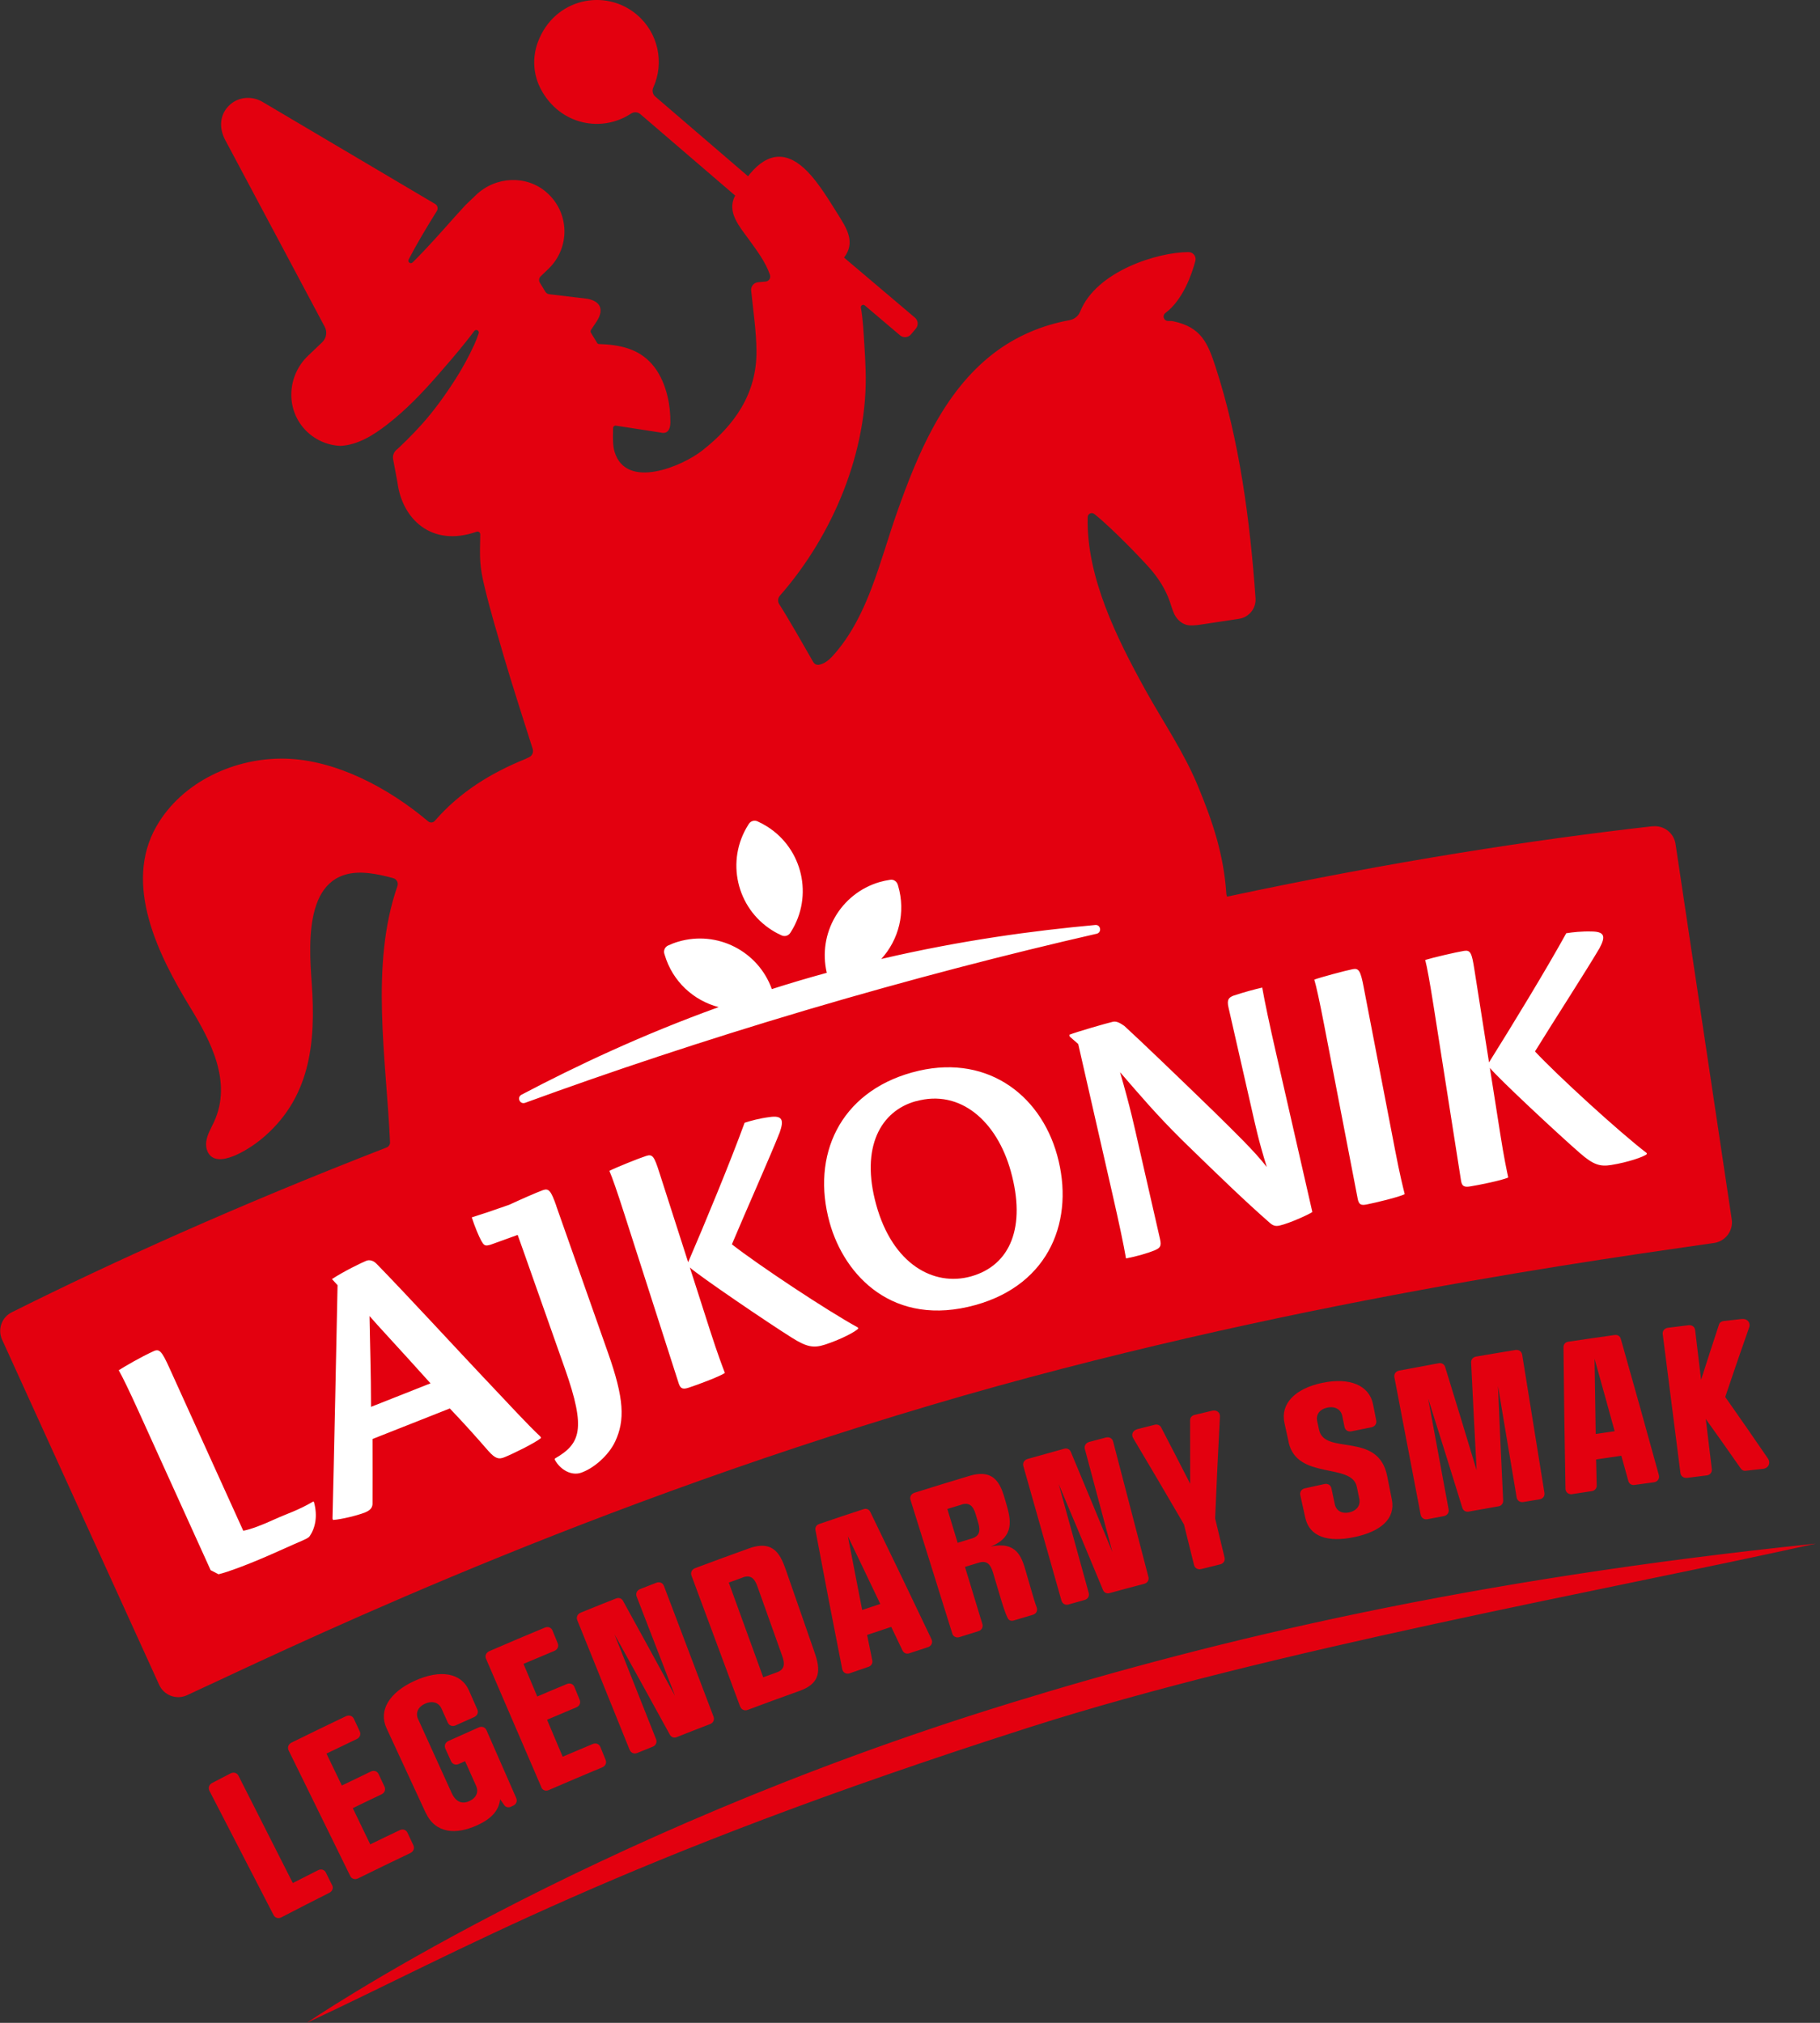 <?xml version="1.0" encoding="UTF-8"?>
<svg xmlns="http://www.w3.org/2000/svg" width="72" height="80" viewBox="0 0 72 80" fill="none">
  <rect x="0" y="0" width="72" height="80" fill="#333333" stroke="none"/>
  <g clip-path="url(#clip0_709_1094)">
    <path d="M65.372 32.677C60.769 33.198 55.122 34.058 48.543 35.461C48.528 35.428 48.518 35.389 48.515 35.351C48.412 33.798 47.979 32.513 47.401 31.112C46.84 29.747 46.003 28.536 45.305 27.274C44.189 25.252 42.97 22.817 43.029 20.451C43.032 20.318 43.186 20.246 43.291 20.328C43.963 20.854 45.213 22.158 45.505 22.496C45.836 22.879 46.111 23.31 46.278 23.79C46.337 23.956 46.38 24.131 46.457 24.29C46.568 24.518 46.788 24.711 47.045 24.731C47.255 24.747 47.486 24.703 47.666 24.677C48.094 24.613 48.525 24.549 48.954 24.482L49.018 24.472C49.413 24.413 49.698 24.059 49.67 23.659C49.452 20.59 49.036 17.421 48.089 14.514C47.781 13.573 47.525 12.941 46.421 12.708C46.355 12.693 46.285 12.693 46.216 12.695C46.034 12.695 45.97 12.477 46.103 12.38C46.798 11.861 47.15 10.845 47.289 10.319C47.335 10.142 47.201 9.97 47.019 9.97C45.803 9.97 43.373 10.72 42.732 12.323C42.66 12.5 42.504 12.626 42.316 12.662C41.226 12.857 40.194 13.296 39.314 13.97C37.318 15.499 36.302 17.955 35.489 20.256C35.15 21.213 34.855 22.276 34.468 23.289C34.224 23.925 33.936 24.549 33.567 25.124C33.413 25.362 33.244 25.591 33.059 25.809C32.887 26.009 32.697 26.224 32.425 26.286C32.315 26.312 32.22 26.27 32.166 26.171C31.881 25.67 31.165 24.418 30.827 23.895C30.758 23.79 30.77 23.651 30.855 23.556C32.956 21.162 34.352 17.829 34.244 14.632C34.234 14.294 34.216 13.955 34.193 13.616C34.162 13.139 34.142 12.644 34.057 12.169C34.042 12.082 34.144 12.02 34.211 12.079L35.604 13.26C35.732 13.37 35.927 13.355 36.038 13.226L36.23 12.998C36.34 12.87 36.325 12.675 36.197 12.564L33.395 10.191C33.395 10.191 33.395 10.186 33.395 10.183C33.857 9.573 33.492 9.024 33.133 8.451C32.797 7.918 32.402 7.261 31.961 6.802C31.168 5.975 30.401 5.999 29.672 6.871C29.644 6.904 29.618 6.938 29.593 6.971L25.924 3.82C25.818 3.73 25.788 3.582 25.847 3.456C26.283 2.486 26.049 1.308 25.2 0.585C23.948 -0.483 21.931 -0.069 21.282 1.655C21.049 2.276 21.09 2.958 21.405 3.543C22.175 4.965 23.825 5.244 24.959 4.495C25.074 4.418 25.226 4.423 25.331 4.513L29.085 7.736C29.085 7.736 29.077 7.751 29.072 7.759C28.746 8.392 29.264 8.97 29.608 9.447C29.924 9.886 30.283 10.35 30.46 10.871C30.501 10.994 30.421 11.122 30.291 11.135L29.985 11.163C29.821 11.179 29.7 11.325 29.716 11.489L29.729 11.607C29.806 12.359 29.919 13.111 29.926 13.87C29.944 15.569 29.059 16.818 27.776 17.822C26.991 18.437 24.779 19.384 24.315 17.875C24.284 17.775 24.266 17.673 24.258 17.57C24.243 17.357 24.248 17.144 24.253 16.931C24.253 16.87 24.31 16.823 24.369 16.834L26.144 17.108C26.144 17.108 26.167 17.113 26.18 17.116C26.452 17.157 26.519 16.924 26.521 16.698C26.521 16.359 26.491 16.023 26.411 15.692C26.206 14.82 25.747 14.081 24.859 13.786C24.484 13.66 24.089 13.619 23.697 13.606C23.666 13.606 23.637 13.591 23.622 13.562C23.563 13.465 23.417 13.224 23.378 13.16C23.358 13.126 23.358 13.085 23.378 13.052C23.448 12.947 23.596 12.723 23.607 12.708C23.935 12.192 23.699 11.902 23.232 11.815L21.726 11.636C21.665 11.628 21.608 11.592 21.575 11.538L21.357 11.181C21.305 11.099 21.321 10.994 21.39 10.927L21.698 10.632L21.716 10.614C22.56 9.786 22.537 8.403 21.621 7.607C20.818 6.909 19.604 6.974 18.834 7.71L18.416 8.11C18.252 8.29 18.111 8.444 18.008 8.557C17.475 9.157 16.877 9.834 16.323 10.378C16.243 10.458 16.115 10.363 16.166 10.263C16.474 9.67 16.866 9.008 17.282 8.344C17.341 8.249 17.31 8.123 17.215 8.067L10.388 4.031C9.98 3.789 9.457 3.82 9.103 4.136C8.689 4.503 8.648 5.052 8.913 5.544L12.846 12.924C12.954 13.126 12.913 13.375 12.748 13.534L12.181 14.075C11.371 14.85 11.291 16.146 12.051 16.975C12.435 17.393 12.951 17.614 13.475 17.634C14.16 17.596 14.768 17.213 15.312 16.793C16.053 16.218 16.689 15.556 17.295 14.863C17.677 14.425 18.06 13.986 18.424 13.527C18.578 13.334 18.665 13.221 18.763 13.09C18.832 13.001 18.973 13.075 18.937 13.183C18.881 13.347 18.819 13.511 18.763 13.629C18.555 14.083 18.306 14.543 18.042 14.958C17.636 15.595 17.185 16.228 16.679 16.79C16.489 17.003 16.289 17.208 16.087 17.409C15.989 17.506 15.889 17.601 15.791 17.696C15.779 17.706 15.74 17.742 15.684 17.791C15.576 17.883 15.527 18.024 15.553 18.165L15.725 19.089C15.907 20.498 17.049 21.66 18.855 21.029C18.927 21.003 18.999 21.059 18.999 21.134C18.981 22.083 18.96 22.345 19.178 23.245C19.399 24.162 19.673 25.067 19.935 25.973C20.189 26.858 20.854 28.929 21.074 29.619C21.115 29.75 21.054 29.888 20.931 29.947C20.856 29.981 20.787 30.014 20.779 30.019C19.43 30.566 18.196 31.317 17.203 32.462C17.133 32.541 17.015 32.551 16.936 32.482C15.363 31.153 13.287 30.058 11.304 30.004C9.31 29.95 7.204 30.909 6.19 32.677C4.864 34.989 6.275 37.791 7.517 39.828C8.338 41.172 9.192 42.789 8.469 44.364C8.351 44.623 8.194 44.867 8.158 45.157C8.143 45.285 8.156 45.419 8.21 45.539C8.556 46.314 9.903 45.403 10.296 45.085C12.274 43.484 12.505 41.267 12.33 38.863C12.204 37.126 12.058 34.245 14.593 34.532C14.924 34.571 15.245 34.643 15.563 34.732C15.697 34.771 15.768 34.914 15.722 35.045C14.632 38.168 15.283 41.891 15.43 45.18C15.432 45.273 15.371 45.355 15.286 45.385C9.364 47.682 4.43 49.919 0.464 51.9C0.066 52.097 -0.101 52.575 0.081 52.977L6.298 66.635C6.488 67.05 6.978 67.235 7.394 67.045C10.801 65.483 22.088 59.936 36.851 55.564C50.66 51.476 64.107 49.701 67.812 49.157C68.263 49.09 68.577 48.669 68.507 48.218L66.285 33.378C66.219 32.939 65.818 32.631 65.377 32.68L65.372 32.677Z" fill="#E3000F"></path>
    <path d="M19.13 54.476C18.191 53.485 16.11 51.225 14.899 49.983C14.768 49.847 14.614 49.814 14.491 49.862C14.329 49.926 13.593 50.281 13.133 50.586L13.354 50.827C13.326 52.261 13.205 58.129 13.154 60.059L13.175 60.112C13.511 60.089 14.137 59.935 14.434 59.818C14.65 59.733 14.732 59.623 14.737 59.479C14.742 58.976 14.737 57.819 14.737 56.91L17.795 55.702C18.411 56.351 18.804 56.79 19.32 57.383C19.599 57.696 19.735 57.719 19.951 57.634C20.248 57.516 21.141 57.085 21.403 56.872L21.382 56.818C20.887 56.356 20.225 55.633 19.125 54.47L19.13 54.476ZM14.678 55.64C14.678 54.296 14.634 53.075 14.619 52.048C14.94 52.423 15.745 53.277 17.031 54.709L14.675 55.64H14.678ZM12.395 59.381C11.776 59.743 11.399 59.843 10.858 60.089C10.368 60.313 9.906 60.49 9.623 60.538L6.701 54.098C6.401 53.436 6.306 53.334 6.08 53.436C5.577 53.665 4.969 54.019 4.697 54.191C4.849 54.458 5.11 54.994 5.513 55.882L8.333 62.098L8.646 62.26C9.008 62.175 9.926 61.839 11.024 61.342C12.046 60.88 12.063 60.905 12.23 60.782C12.477 60.446 12.574 59.956 12.42 59.402L12.395 59.381ZM22.011 47.699C21.798 47.096 21.713 46.986 21.48 47.068C21.221 47.161 20.533 47.466 20.148 47.646C19.494 47.877 19.014 48.038 18.663 48.146C18.781 48.508 18.945 48.903 19.042 49.075C19.13 49.229 19.181 49.285 19.332 49.244C19.363 49.239 19.396 49.231 19.435 49.216L20.479 48.839C20.541 49.013 20.61 49.203 20.684 49.413L22.35 54.134C23.196 56.536 22.963 57.098 21.949 57.685V57.731C22.167 58.132 22.611 58.378 22.994 58.242C23.489 58.068 24.069 57.57 24.335 57.013C24.731 56.164 24.692 55.312 24.053 53.501L22.006 47.694L22.011 47.699ZM20.769 43.617C24.133 42.388 27.822 41.157 31.848 39.961C31.871 39.953 31.894 39.948 31.917 39.941C31.94 39.933 31.963 39.928 31.987 39.92C36.056 38.719 39.861 37.734 43.384 36.928C43.597 36.88 43.548 36.562 43.33 36.582C40.9 36.805 38.052 37.182 34.863 37.926C35.553 37.172 35.84 36.084 35.53 35.032C35.525 35.014 35.52 34.999 35.514 34.981C35.473 34.855 35.35 34.773 35.219 34.794C35.076 34.814 34.935 34.845 34.791 34.886C33.246 35.343 32.343 36.926 32.708 38.473C32.348 38.571 31.984 38.676 31.617 38.783C31.25 38.891 30.888 39.004 30.534 39.117C29.998 37.621 28.379 36.785 26.834 37.241C26.693 37.282 26.555 37.336 26.427 37.395C26.306 37.452 26.244 37.588 26.28 37.714C26.285 37.731 26.291 37.747 26.296 37.765C26.606 38.817 27.44 39.571 28.43 39.83C25.367 40.936 22.783 42.163 20.631 43.294C20.436 43.397 20.566 43.689 20.772 43.615L20.769 43.617ZM30.542 36.79C30.665 36.869 30.794 36.936 30.924 36.995C31.047 37.049 31.191 37.008 31.263 36.895C31.273 36.88 31.281 36.867 31.291 36.852C32.182 35.44 31.758 33.575 30.347 32.687C30.221 32.608 30.096 32.541 29.965 32.482C29.842 32.428 29.698 32.469 29.626 32.582C29.616 32.597 29.608 32.61 29.598 32.626C28.707 34.037 29.131 35.902 30.542 36.79ZM28.954 49.211C29.526 47.851 30.46 45.762 30.847 44.782C31.014 44.3 30.965 44.102 30.439 44.179C30.044 44.23 29.706 44.323 29.457 44.403C28.897 45.942 27.881 48.395 27.224 49.919L26.08 46.358C25.885 45.747 25.816 45.631 25.567 45.714C25.277 45.806 24.356 46.178 24.107 46.306C24.22 46.56 24.415 47.125 24.713 48.053L26.852 54.717C26.924 54.937 27.035 54.948 27.242 54.881C27.548 54.783 28.477 54.44 28.677 54.298C28.574 54.027 28.4 53.578 28.087 52.608L27.291 50.127C27.679 50.476 30.396 52.323 31.332 52.908C31.927 53.282 32.197 53.318 32.628 53.18C33.252 52.98 33.854 52.664 33.952 52.541L33.939 52.5C32.736 51.846 29.978 50.014 28.954 49.211ZM65.144 45.601C64.056 44.769 61.611 42.532 60.725 41.583C61.5 40.325 62.745 38.406 63.278 37.498C63.517 37.049 63.499 36.844 62.968 36.839C62.568 36.828 62.221 36.867 61.962 36.908C61.172 38.342 59.789 40.608 58.906 42.016L58.324 38.322C58.224 37.691 58.175 37.565 57.916 37.606C57.613 37.654 56.648 37.88 56.382 37.965C56.453 38.234 56.561 38.819 56.713 39.784L57.8 46.699C57.837 46.93 57.944 46.955 58.16 46.922C58.475 46.873 59.448 46.676 59.666 46.568C59.607 46.283 59.502 45.814 59.345 44.808L58.94 42.234C59.268 42.64 61.67 44.882 62.506 45.606C63.035 46.068 63.299 46.145 63.743 46.073C64.389 45.97 65.033 45.752 65.149 45.644L65.141 45.601H65.144ZM53.949 39.045C53.826 38.401 53.757 38.281 53.516 38.329C53.215 38.388 52.243 38.65 51.994 38.742C52.074 39.009 52.202 39.592 52.387 40.549L53.711 47.407C53.757 47.651 53.852 47.676 54.065 47.635C54.393 47.571 55.343 47.345 55.571 47.227C55.502 46.945 55.381 46.478 55.189 45.477L53.949 39.048V39.045ZM36.094 42.409L36.081 42.414C33.221 43.207 32.084 45.698 32.82 48.349C33.408 50.465 35.35 52.51 38.588 51.612C41.562 50.786 42.519 48.197 41.821 45.685C41.136 43.217 38.927 41.626 36.094 42.411V42.409ZM38.409 50.481C36.936 50.889 35.314 49.996 34.665 47.653C34.026 45.354 34.855 43.93 36.23 43.551H36.243C37.983 43.066 39.438 44.336 39.989 46.327C40.597 48.515 39.979 50.044 38.409 50.481ZM49.942 39.055C49.616 39.13 49.236 39.233 48.805 39.374C48.613 39.448 48.525 39.528 48.602 39.853L49.505 43.812C49.667 44.52 49.78 45.077 50.114 46.152C49.608 45.506 48.903 44.831 48.033 43.971C46.652 42.63 45.082 41.123 44.479 40.574C44.302 40.451 44.166 40.377 44.023 40.41C43.766 40.469 42.563 40.818 42.303 40.923L42.319 40.995L42.655 41.29L43.999 47.179C44.271 48.369 44.446 49.195 44.546 49.77C44.974 49.688 45.423 49.554 45.667 49.454C45.885 49.359 45.96 49.298 45.89 49L45.041 45.282C44.877 44.559 44.72 43.818 44.31 42.404C45.141 43.363 45.734 44.064 46.758 45.082C48.274 46.558 49.249 47.499 50.221 48.351C50.352 48.469 50.452 48.508 50.622 48.469C51.032 48.374 51.802 48.02 51.917 47.933L50.488 41.678C50.219 40.5 50.044 39.674 49.934 39.058L49.942 39.055Z" fill="white"></path>
    <path d="M39.933 67.366C22.968 72.58 12.136 80 12.136 80C18.108 77.224 24.464 73.511 40.723 68.313C50.365 65.232 63.479 62.907 71.838 61.047C58.193 62.463 48.328 64.785 39.935 67.364L39.933 67.366ZM13.136 74.55C13.054 74.386 12.975 74.222 12.892 74.058C12.833 73.942 12.705 73.901 12.585 73.963C12.251 74.132 11.917 74.302 11.584 74.471C10.868 73.057 10.15 71.641 9.434 70.227C9.375 70.112 9.244 70.073 9.118 70.137C8.877 70.26 8.636 70.386 8.395 70.512C8.271 70.576 8.225 70.707 8.284 70.822C9.131 72.459 9.975 74.099 10.822 75.736C10.881 75.851 11.012 75.89 11.13 75.828C11.761 75.5 12.395 75.177 13.031 74.856C13.152 74.794 13.198 74.668 13.139 74.55H13.136ZM13.854 74.191C13.911 74.307 14.039 74.348 14.162 74.289C14.853 73.948 15.543 73.614 16.238 73.283C16.359 73.224 16.407 73.098 16.354 72.98C16.277 72.813 16.197 72.649 16.12 72.482C16.064 72.364 15.935 72.321 15.815 72.38C15.425 72.564 15.035 72.752 14.647 72.942C14.416 72.465 14.188 71.987 13.957 71.51C14.334 71.325 14.714 71.143 15.094 70.963C15.217 70.904 15.266 70.776 15.212 70.661C15.135 70.494 15.055 70.33 14.978 70.163C14.922 70.045 14.794 70.004 14.668 70.063C14.286 70.245 13.906 70.43 13.524 70.615C13.321 70.194 13.118 69.773 12.915 69.352C13.313 69.16 13.711 68.967 14.111 68.778C14.237 68.719 14.288 68.59 14.232 68.472C14.155 68.305 14.075 68.141 13.998 67.974C13.942 67.856 13.811 67.815 13.685 67.874C12.967 68.216 12.251 68.564 11.535 68.916C11.409 68.978 11.361 69.106 11.417 69.224C12.23 70.879 13.041 72.534 13.854 74.189V74.191ZM16.844 71.695C17.231 72.526 18.055 72.562 18.876 72.187C19.509 71.9 19.738 71.551 19.787 71.159C19.838 71.233 19.892 71.307 19.943 71.382C20 71.474 20.11 71.497 20.205 71.456L20.3 71.412C20.423 71.359 20.474 71.233 20.423 71.112C20.03 70.217 19.638 69.321 19.245 68.426C19.194 68.308 19.066 68.262 18.94 68.316C18.54 68.493 18.142 68.672 17.742 68.852C17.616 68.908 17.565 69.034 17.619 69.155C17.693 69.321 17.77 69.488 17.844 69.655C17.898 69.773 18.026 69.819 18.15 69.763C18.232 69.724 18.316 69.688 18.398 69.65C18.545 69.978 18.691 70.304 18.837 70.632C18.94 70.864 18.85 71.102 18.568 71.23C18.28 71.361 18.032 71.269 17.867 70.907C17.424 69.932 16.982 68.957 16.538 67.982C16.433 67.751 16.528 67.51 16.815 67.379C17.11 67.246 17.362 67.338 17.465 67.569C17.549 67.756 17.631 67.944 17.716 68.128C17.77 68.246 17.898 68.293 18.024 68.236C18.268 68.126 18.511 68.018 18.758 67.908C18.883 67.851 18.937 67.725 18.883 67.608C18.773 67.359 18.665 67.11 18.555 66.861C18.247 66.153 17.416 66.014 16.405 66.474C15.402 66.93 14.966 67.646 15.291 68.347C15.807 69.463 16.325 70.579 16.841 71.695H16.844ZM21.411 70.681C21.462 70.802 21.588 70.848 21.711 70.794C22.416 70.489 23.122 70.189 23.83 69.894C23.953 69.842 24.007 69.719 23.958 69.599C23.889 69.429 23.82 69.26 23.751 69.091C23.702 68.97 23.576 68.921 23.45 68.972C23.053 69.139 22.655 69.306 22.26 69.475C22.055 68.988 21.849 68.5 21.642 68.013C22.029 67.849 22.414 67.684 22.801 67.523C22.927 67.472 22.983 67.346 22.932 67.225C22.863 67.056 22.794 66.886 22.724 66.717C22.676 66.597 22.547 66.548 22.422 66.602C22.032 66.763 21.642 66.928 21.254 67.094C21.072 66.663 20.892 66.235 20.71 65.804C21.116 65.632 21.523 65.46 21.929 65.291C22.057 65.237 22.114 65.111 22.065 64.993C21.996 64.824 21.926 64.654 21.857 64.485C21.808 64.364 21.68 64.316 21.552 64.37C20.818 64.675 20.087 64.985 19.358 65.301C19.23 65.357 19.176 65.483 19.227 65.601C19.956 67.294 20.684 68.988 21.416 70.681H21.411ZM24.913 69.206C24.962 69.327 25.087 69.378 25.21 69.327C25.413 69.245 25.616 69.162 25.821 69.08C25.947 69.031 26.001 68.906 25.955 68.785C25.405 67.402 24.859 66.019 24.31 64.636C25.046 65.958 25.775 67.282 26.501 68.606C26.558 68.708 26.668 68.742 26.77 68.701C27.209 68.526 27.651 68.354 28.092 68.185C28.218 68.136 28.274 68.013 28.228 67.892C27.574 66.168 26.919 64.444 26.265 62.72C26.219 62.599 26.091 62.545 25.962 62.597C25.749 62.679 25.539 62.761 25.328 62.843C25.198 62.894 25.139 63.017 25.185 63.138C25.693 64.449 26.201 65.76 26.706 67.071C26.024 65.817 25.336 64.562 24.646 63.31C24.59 63.207 24.477 63.174 24.369 63.218C23.904 63.402 23.44 63.587 22.976 63.777C22.848 63.828 22.788 63.954 22.837 64.075C23.527 65.783 24.218 67.495 24.908 69.203L24.913 69.206ZM29.285 67.495C29.331 67.615 29.454 67.669 29.58 67.623C30.265 67.366 30.953 67.115 31.64 66.869C32.61 66.522 32.4 65.85 32.194 65.262C31.83 64.216 31.466 63.171 31.102 62.124C30.896 61.539 30.642 60.875 29.636 61.234C28.923 61.491 28.212 61.75 27.502 62.017C27.371 62.066 27.309 62.189 27.355 62.312C27.997 64.041 28.641 65.768 29.282 67.497L29.285 67.495ZM29.388 62.384C29.69 62.273 29.849 62.417 29.96 62.73C30.291 63.656 30.619 64.58 30.95 65.506C31.06 65.819 31.032 66.03 30.737 66.137C30.555 66.204 30.375 66.268 30.193 66.335C29.739 65.085 29.285 63.836 28.831 62.589C29.015 62.522 29.2 62.453 29.388 62.386V62.384ZM33.621 66.173C33.867 66.089 34.116 66.004 34.362 65.919C34.468 65.883 34.529 65.778 34.509 65.673C34.44 65.334 34.373 64.998 34.303 64.659C34.622 64.552 34.94 64.447 35.258 64.341C35.407 64.652 35.556 64.962 35.704 65.275C35.756 65.38 35.861 65.421 35.969 65.386C36.215 65.306 36.461 65.224 36.708 65.144C36.849 65.098 36.913 64.957 36.849 64.826C36.051 63.146 35.243 61.468 34.429 59.795C34.378 59.69 34.275 59.646 34.157 59.687C33.575 59.877 32.992 60.072 32.413 60.27C32.294 60.31 32.238 60.406 32.261 60.521C32.605 62.353 32.956 64.18 33.318 66.007C33.344 66.15 33.48 66.225 33.621 66.176V66.173ZM34.827 63.433C34.588 63.513 34.35 63.592 34.108 63.672C33.919 62.699 33.729 61.727 33.541 60.754C33.972 61.647 34.398 62.54 34.824 63.433H34.827ZM37.67 64.6C37.708 64.724 37.829 64.785 37.957 64.744C38.206 64.667 38.455 64.588 38.706 64.511C38.835 64.472 38.899 64.352 38.863 64.228C38.635 63.474 38.404 62.722 38.175 61.968C38.36 61.912 38.547 61.855 38.732 61.799C39.037 61.706 39.186 61.865 39.281 62.184C39.373 62.494 39.466 62.802 39.558 63.112C39.645 63.402 39.758 63.785 39.869 64C39.91 64.085 40.005 64.118 40.105 64.087C40.356 64.013 40.605 63.938 40.856 63.864C41.008 63.821 41.062 63.684 41.003 63.543C40.941 63.382 40.882 63.179 40.828 62.992C40.746 62.704 40.661 62.417 40.579 62.132C40.418 61.57 40.212 60.944 39.191 61.165C40.161 60.778 39.981 60.072 39.817 59.502C39.802 59.446 39.784 59.392 39.769 59.336C39.597 58.74 39.376 58.063 38.355 58.368C37.629 58.586 36.905 58.807 36.182 59.035C36.048 59.076 35.981 59.197 36.02 59.32C36.572 61.08 37.121 62.84 37.672 64.6H37.67ZM38.042 59.502C38.35 59.407 38.501 59.561 38.596 59.88C38.629 59.995 38.665 60.11 38.699 60.226C38.794 60.544 38.752 60.752 38.447 60.844C38.26 60.901 38.073 60.957 37.885 61.016C37.749 60.57 37.613 60.123 37.477 59.677C37.665 59.618 37.855 59.561 38.044 59.505L38.042 59.502ZM41.993 63.302C42.029 63.428 42.147 63.492 42.275 63.454C42.486 63.395 42.696 63.336 42.907 63.276C43.035 63.241 43.104 63.123 43.071 62.999C42.676 61.565 42.278 60.131 41.883 58.697C42.473 60.09 43.055 61.486 43.635 62.881C43.679 62.989 43.786 63.035 43.894 63.005C44.351 62.879 44.805 62.758 45.264 62.638C45.395 62.604 45.465 62.489 45.431 62.363C44.967 60.577 44.5 58.794 44.035 57.008C44.002 56.883 43.882 56.816 43.748 56.852C43.53 56.911 43.309 56.967 43.091 57.026C42.958 57.062 42.883 57.18 42.917 57.306C43.281 58.663 43.645 60.023 44.007 61.38C43.463 60.059 42.914 58.738 42.362 57.419C42.316 57.311 42.209 57.265 42.098 57.296C41.616 57.429 41.136 57.563 40.654 57.699C40.52 57.737 40.449 57.855 40.484 57.981C40.987 59.756 41.49 61.529 41.993 63.305V63.302ZM46.842 60.303C46.973 60.834 47.107 61.362 47.237 61.894C47.268 62.019 47.386 62.086 47.517 62.055C47.769 61.994 48.02 61.929 48.272 61.868C48.402 61.837 48.474 61.722 48.443 61.596C48.32 61.08 48.194 60.567 48.071 60.051C48.125 58.712 48.189 57.373 48.261 56.031C48.277 55.864 48.133 55.749 47.951 55.792C47.717 55.849 47.484 55.903 47.253 55.959C47.148 55.985 47.081 56.067 47.081 56.164C47.081 57.003 47.081 57.84 47.084 58.679C46.704 57.935 46.319 57.191 45.934 56.449C45.888 56.364 45.79 56.321 45.685 56.346C45.454 56.406 45.226 56.462 44.995 56.521C44.815 56.567 44.738 56.736 44.833 56.883C45.511 58.019 46.18 59.158 46.845 60.3L46.842 60.303ZM50.978 57.039C51.312 58.545 53.477 57.837 53.675 58.797C53.708 58.958 53.742 59.117 53.775 59.279C53.826 59.528 53.68 59.749 53.372 59.813C53.072 59.877 52.856 59.738 52.805 59.489C52.761 59.279 52.715 59.071 52.672 58.861C52.646 58.733 52.528 58.663 52.397 58.691C52.138 58.748 51.879 58.804 51.622 58.861C51.489 58.889 51.414 59.002 51.44 59.13C51.507 59.428 51.571 59.728 51.638 60.026C51.804 60.78 52.541 61.008 53.577 60.79C54.622 60.572 55.212 60.064 55.063 59.307C55.001 58.997 54.94 58.689 54.878 58.379C54.527 56.588 52.4 57.578 52.182 56.544C52.156 56.429 52.133 56.313 52.107 56.198C52.056 55.951 52.197 55.736 52.508 55.669C52.823 55.602 53.049 55.749 53.1 55.995C53.131 56.141 53.159 56.287 53.19 56.434C53.216 56.562 53.331 56.634 53.467 56.606C53.729 56.552 53.99 56.498 54.255 56.447C54.391 56.418 54.468 56.308 54.445 56.18C54.404 55.967 54.36 55.754 54.319 55.541C54.17 54.784 53.39 54.463 52.305 54.691C51.227 54.917 50.647 55.523 50.814 56.277C50.871 56.531 50.924 56.785 50.981 57.039H50.978ZM56.474 60.082C56.69 60.041 56.905 60 57.121 59.959C57.254 59.933 57.331 59.823 57.308 59.697C57.039 58.235 56.769 56.77 56.497 55.307C56.954 56.749 57.406 58.191 57.852 59.636C57.885 59.741 57.988 59.803 58.098 59.782C58.493 59.71 58.889 59.641 59.284 59.572C59.394 59.554 59.468 59.459 59.466 59.348C59.391 57.84 59.325 56.328 59.261 54.817C59.507 56.285 59.753 57.752 59.999 59.22C60.02 59.348 60.133 59.425 60.264 59.402C60.477 59.366 60.692 59.33 60.905 59.297C61.039 59.276 61.118 59.166 61.098 59.038C60.805 57.216 60.513 55.395 60.218 53.573C60.197 53.445 60.082 53.368 59.946 53.391C59.425 53.475 58.907 53.563 58.388 53.652C58.273 53.673 58.196 53.765 58.198 53.876C58.268 55.302 58.339 56.726 58.416 58.15C58.006 56.785 57.59 55.42 57.169 54.058C57.136 53.953 57.031 53.891 56.916 53.914C56.395 54.009 55.876 54.107 55.355 54.204C55.219 54.23 55.137 54.343 55.163 54.468C55.509 56.28 55.856 58.091 56.202 59.905C56.228 60.033 56.341 60.108 56.472 60.082H56.474ZM62.203 59.089C62.463 59.048 62.722 59.01 62.978 58.971C63.089 58.953 63.166 58.864 63.166 58.753C63.158 58.409 63.15 58.063 63.142 57.719C63.476 57.67 63.81 57.622 64.141 57.573C64.233 57.904 64.325 58.237 64.418 58.571C64.448 58.684 64.549 58.743 64.659 58.727C64.915 58.691 65.172 58.656 65.429 58.622C65.577 58.602 65.665 58.474 65.624 58.332C65.131 56.536 64.628 54.743 64.12 52.952C64.089 52.839 63.994 52.78 63.871 52.798C63.263 52.883 62.655 52.972 62.047 53.062C61.924 53.08 61.852 53.165 61.852 53.283C61.87 55.146 61.896 57.008 61.931 58.871C61.931 59.017 62.052 59.115 62.201 59.092L62.203 59.089ZM63.876 56.603C63.627 56.639 63.376 56.675 63.127 56.711C63.109 55.72 63.094 54.73 63.081 53.737C63.348 54.691 63.615 55.646 63.876 56.6V56.603ZM66.737 58.448C66.996 58.414 67.258 58.381 67.517 58.35C67.65 58.335 67.735 58.23 67.72 58.099C67.64 57.44 67.561 56.78 67.481 56.118C67.951 56.772 68.413 57.429 68.872 58.086C68.915 58.148 68.987 58.176 69.062 58.166C69.287 58.14 69.513 58.114 69.739 58.091C69.962 58.068 70.062 57.86 69.937 57.678C69.382 56.865 68.82 56.056 68.251 55.248C68.559 54.33 68.874 53.414 69.198 52.495C69.262 52.305 69.121 52.141 68.905 52.164C68.664 52.19 68.423 52.218 68.182 52.246C68.097 52.257 68.025 52.308 68.002 52.39C67.763 53.116 67.527 53.842 67.296 54.568C67.217 53.914 67.14 53.257 67.06 52.603C67.045 52.475 66.935 52.393 66.796 52.411C66.527 52.444 66.257 52.477 65.988 52.511C65.849 52.529 65.762 52.634 65.778 52.762C66.011 54.592 66.245 56.421 66.478 58.253C66.493 58.381 66.604 58.463 66.737 58.445V58.448Z" fill="#E3000F"></path>
  </g>
  <defs>
    <clipPath id="clip0_709_1094">
      <rect width="71.836" height="80" fill="white"></rect>
    </clipPath>
  </defs>
</svg>
